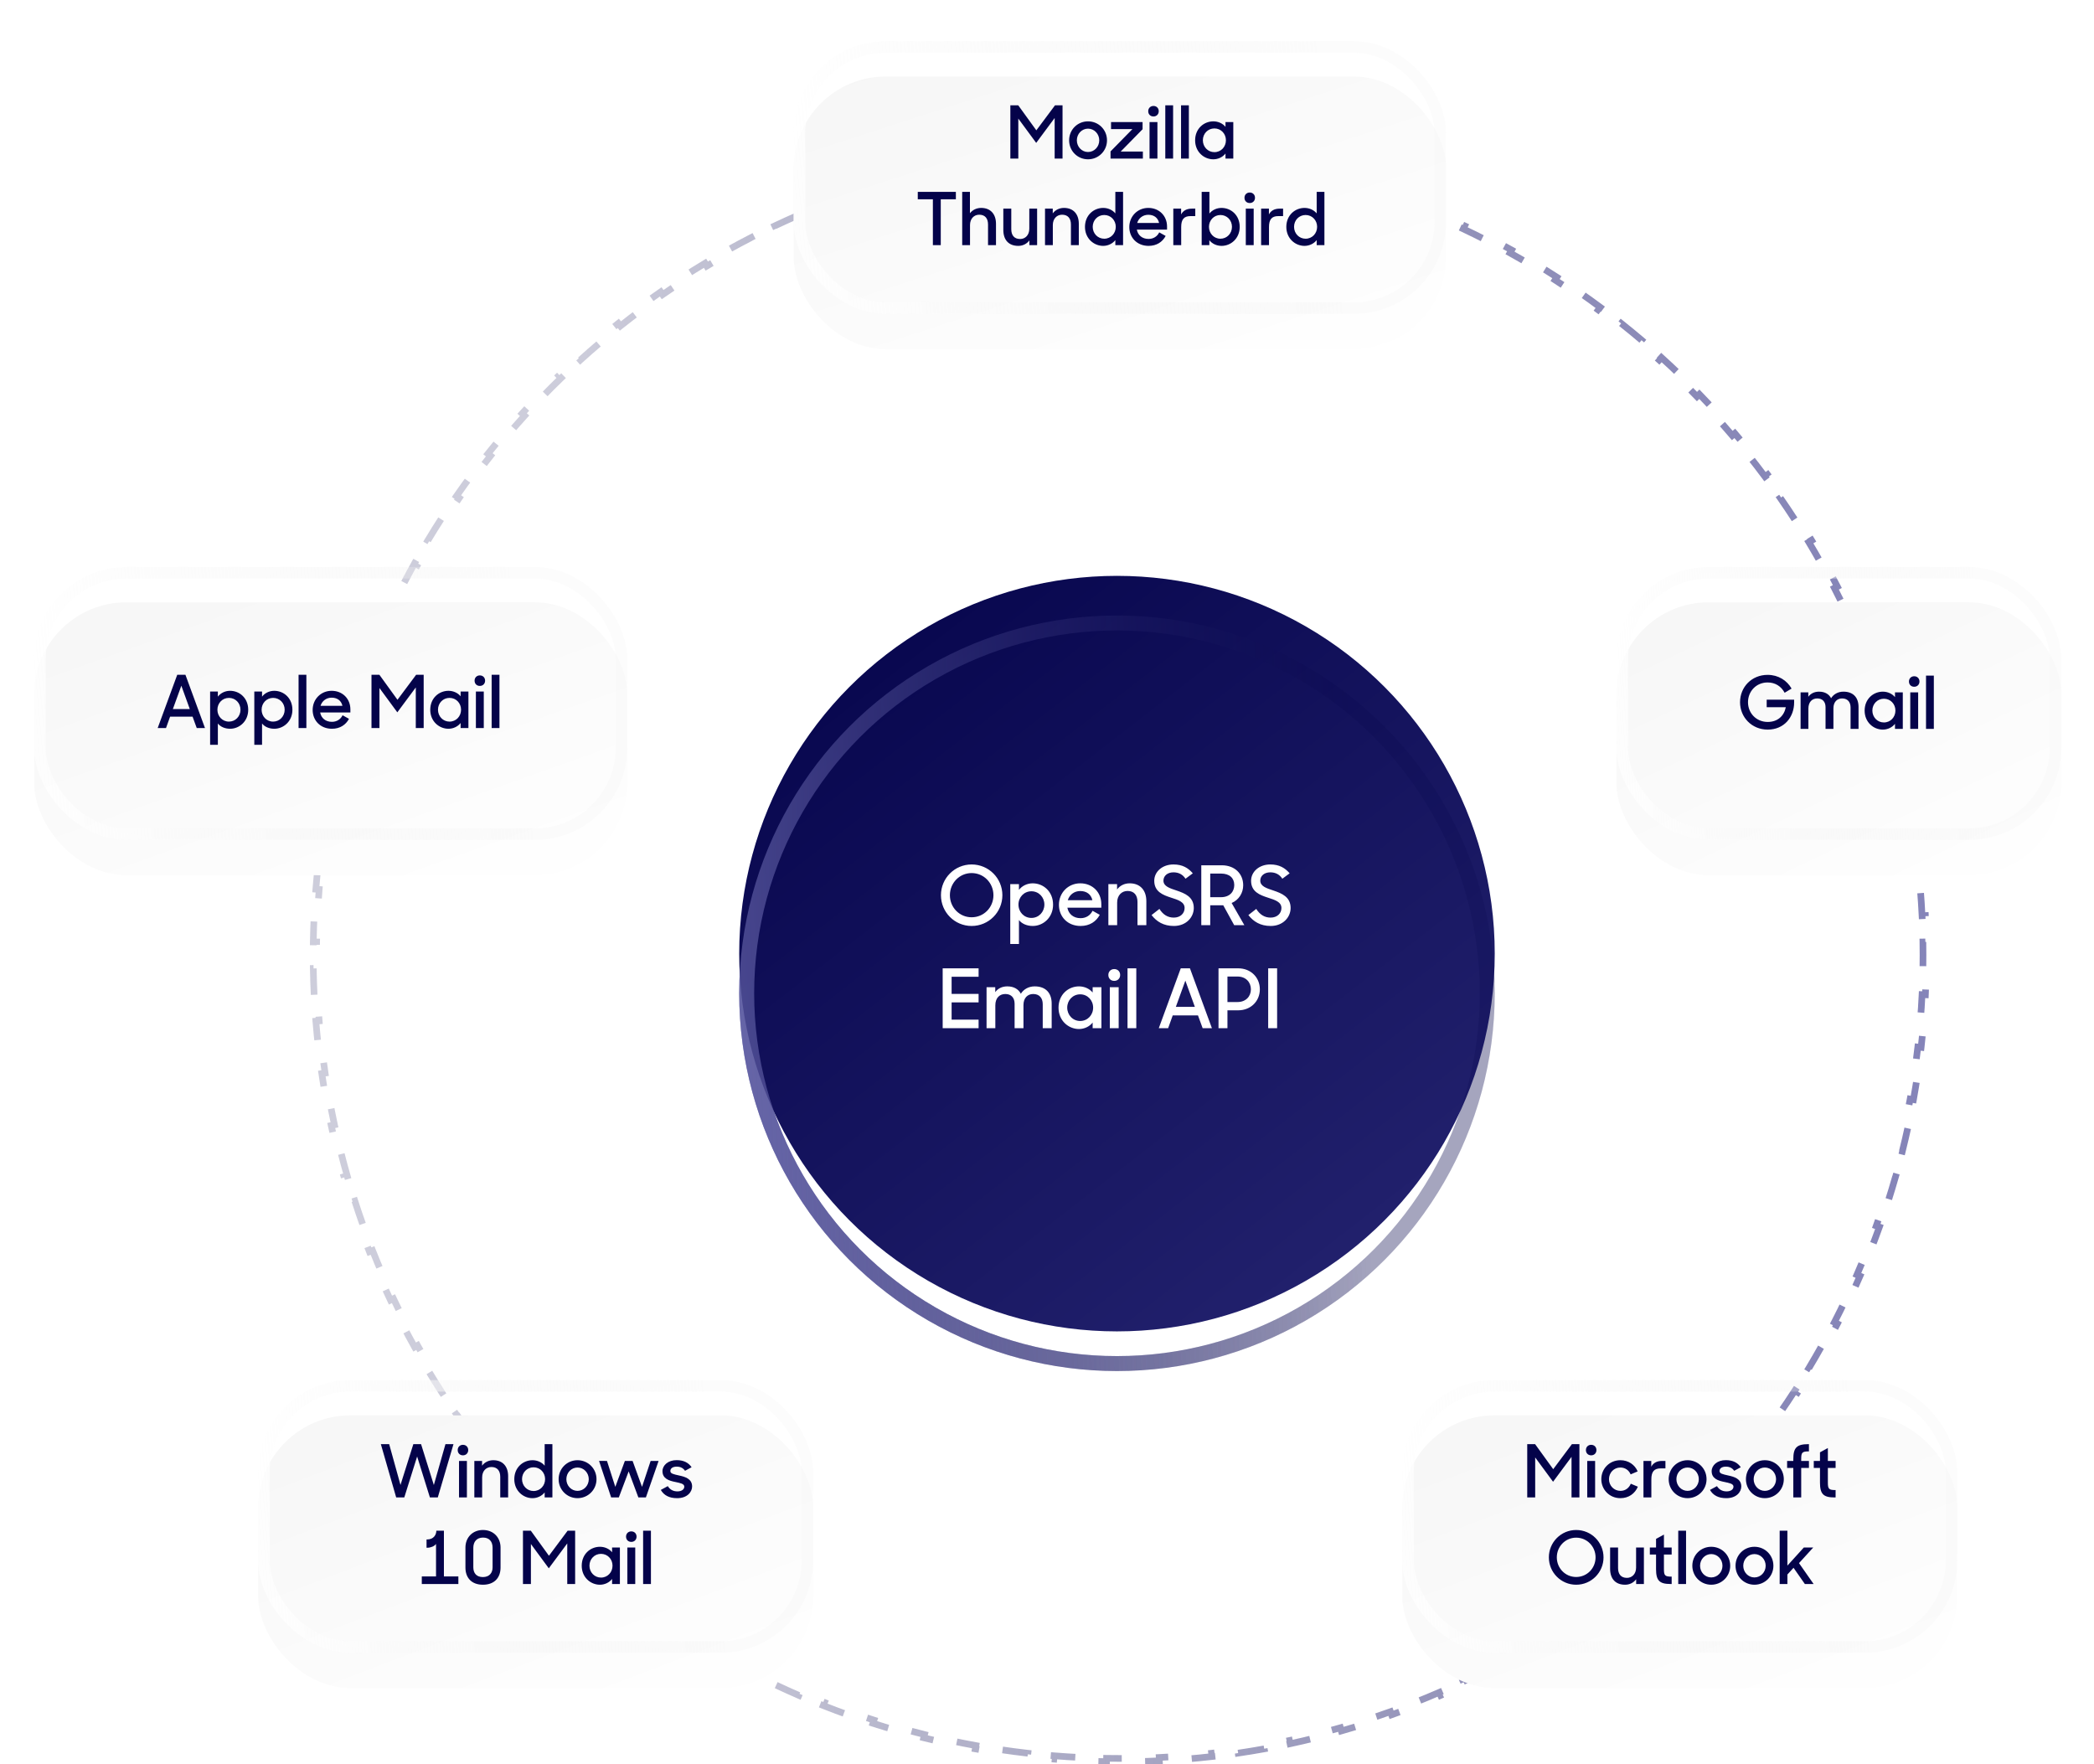 <svg width="508" height="428" viewBox="0 0 508 428" fill="none" xmlns="http://www.w3.org/2000/svg">
<g filter="url(#filter0_ddd_778_4228)">
<circle cx="270.975" cy="231.345" r="89.831" stroke="url(#paint0_linear_778_4228)" stroke-width="3.63"/>
</g>
<path d="M76.21 241.328C76.107 239.206 76.038 237.076 76.004 234.937L76.811 234.924C76.794 233.859 76.785 232.792 76.785 231.722C76.785 230.653 76.794 229.586 76.811 228.521L76.004 228.508C76.038 226.369 76.107 224.239 76.21 222.117L77.016 222.156C77.119 220.022 77.257 217.897 77.428 215.782L76.623 215.717C76.796 213.584 77.003 211.46 77.243 209.347L78.046 209.438C78.287 207.321 78.562 205.214 78.87 203.118L78.071 203C78.383 200.881 78.729 198.772 79.108 196.675L79.902 196.819C80.281 194.723 80.694 192.639 81.139 190.567L80.35 190.397C80.799 188.306 81.283 186.227 81.799 184.161L82.582 184.356C83.098 182.288 83.648 180.233 84.23 178.192L83.453 177.971C84.039 175.915 84.658 173.873 85.309 171.845L86.078 172.092C86.729 170.064 87.412 168.051 88.127 166.053L87.367 165.781C88.088 163.767 88.84 161.769 89.625 159.786L90.376 160.083C91.158 158.104 91.972 156.141 92.817 154.194L92.077 153.873C92.928 151.912 93.81 149.969 94.723 148.042L95.453 148.388C96.364 146.464 97.306 144.557 98.278 142.669L97.56 142.299C98.538 140.4 99.546 138.518 100.583 136.655L101.289 137.048C102.324 135.189 103.389 133.349 104.482 131.529L103.79 131.113C104.89 129.281 106.02 127.469 107.177 125.677L107.856 126.115C109.01 124.328 110.193 122.562 111.403 120.816L110.74 120.356C111.957 118.601 113.201 116.867 114.474 115.155L115.122 115.636C116.39 113.928 117.686 112.242 119.008 110.578L118.376 110.076C119.705 108.404 121.06 106.755 122.441 105.128L123.057 105.651C124.433 104.03 125.835 102.433 127.263 100.858L126.665 100.316C128.099 98.734 129.559 97.176 131.044 95.642L131.624 96.204C133.103 94.677 134.606 93.173 136.134 91.695L135.572 91.114C137.106 89.63 138.664 88.17 140.245 86.736L140.788 87.334C142.362 85.906 143.96 84.504 145.581 83.127L145.058 82.512C146.684 81.13 148.334 79.775 150.006 78.447L150.508 79.079C152.172 77.756 153.858 76.461 155.566 75.192L155.084 74.544C156.797 73.272 158.531 72.027 160.286 70.81L160.746 71.474C162.491 70.263 164.258 69.081 166.045 67.926L165.606 67.248C167.398 66.09 169.211 64.961 171.042 63.861L171.458 64.553C173.279 63.459 175.119 62.395 176.978 61.359L176.585 60.654C178.447 59.617 180.329 58.609 182.229 57.631L182.598 58.349C184.487 57.377 186.393 56.435 188.317 55.523L187.971 54.794C189.898 53.881 191.842 52.998 193.802 52.147L194.124 52.888C196.07 52.043 198.034 51.229 200.013 50.446L199.716 49.695C201.698 48.911 203.697 48.158 205.711 47.438L205.983 48.198C207.981 47.483 209.994 46.8 212.021 46.148L211.774 45.38C213.802 44.729 215.844 44.11 217.9 43.524L218.121 44.3C220.163 43.718 222.218 43.169 224.286 42.653L224.09 41.869C226.156 41.353 228.235 40.87 230.327 40.42L230.496 41.21C232.568 40.764 234.653 40.352 236.748 39.973L236.605 39.178C238.702 38.799 240.81 38.453 242.93 38.142L243.047 38.941C245.143 38.632 247.25 38.357 249.368 38.116L249.276 37.314C251.39 37.073 253.513 36.866 255.646 36.694L255.711 37.498C257.827 37.327 259.952 37.19 262.086 37.087L262.047 36.28C264.168 36.178 266.299 36.109 268.437 36.074L268.45 36.882C269.516 36.865 270.583 36.856 271.652 36.856C272.721 36.856 273.788 36.865 274.853 36.882L274.866 36.074C277.005 36.109 279.135 36.178 281.257 36.28L281.218 37.087C283.352 37.19 285.477 37.327 287.592 37.498L287.657 36.694C289.791 36.866 291.914 37.073 294.027 37.314L293.936 38.116C296.053 38.357 298.16 38.632 300.256 38.941L300.374 38.142C302.493 38.453 304.602 38.799 306.699 39.178L306.555 39.973C308.651 40.352 310.735 40.764 312.807 41.21L312.977 40.42C315.068 40.87 317.148 41.353 319.214 41.869L319.018 42.653C321.086 43.169 323.141 43.718 325.182 44.3L325.404 43.524C327.459 44.11 329.502 44.729 331.529 45.38L331.282 46.148C333.31 46.8 335.323 47.483 337.321 48.198L337.593 47.438C339.607 48.158 341.605 48.911 343.588 49.695L343.291 50.446C345.27 51.229 347.233 52.043 349.18 52.888L349.501 52.147C351.462 52.998 353.406 53.881 355.332 54.793L354.986 55.523C356.91 56.435 358.817 57.377 360.706 58.349L361.075 57.631C362.975 58.609 364.856 59.617 366.719 60.654L366.326 61.359C368.185 62.395 370.025 63.459 371.845 64.553L372.261 63.861C374.093 64.961 375.905 66.09 377.697 67.248L377.259 67.926C379.046 69.081 380.812 70.263 382.558 71.474L383.018 70.81C384.773 72.027 386.507 73.272 388.22 74.544L387.738 75.192C389.446 76.461 391.132 77.757 392.796 79.079L393.298 78.447C394.97 79.775 396.619 81.13 398.246 82.512L397.723 83.127C399.344 84.504 400.942 85.906 402.516 87.334L403.058 86.736C404.64 88.17 406.198 89.63 407.732 91.115L407.17 91.695C408.698 93.173 410.201 94.677 411.68 96.204L412.26 95.642C413.744 97.176 415.204 98.734 416.639 100.316L416.04 100.858C417.468 102.433 418.871 104.03 420.247 105.651L420.862 105.128C422.244 106.755 423.599 108.404 424.928 110.076L424.295 110.578C425.618 112.242 426.913 113.929 428.182 115.636L428.83 115.155C430.102 116.867 431.347 118.601 432.564 120.356L431.9 120.816C433.111 122.562 434.294 124.329 435.448 126.115L436.126 125.677C437.284 127.469 438.413 129.281 439.514 131.113L438.821 131.529C439.915 133.349 440.98 135.189 442.015 137.048L442.72 136.655C443.758 138.518 444.766 140.4 445.743 142.299L445.025 142.669C445.997 144.557 446.939 146.464 447.851 148.388L448.581 148.042C449.494 149.969 450.376 151.912 451.227 153.873L450.486 154.194C451.331 156.141 452.145 158.104 452.928 160.083L453.679 159.786C454.463 161.769 455.216 163.767 455.937 165.781L455.176 166.053C455.891 168.051 456.575 170.064 457.226 172.092L457.994 171.845C458.646 173.873 459.264 175.915 459.85 177.971L459.074 178.192C459.656 180.233 460.205 182.288 460.722 184.356L461.505 184.161C462.021 186.227 462.504 188.306 462.954 190.397L462.164 190.567C462.61 192.639 463.022 194.723 463.401 196.819L464.196 196.675C464.575 198.772 464.921 200.881 465.233 203L464.434 203.118C464.742 205.214 465.017 207.321 465.258 209.438L466.06 209.347C466.301 211.46 466.508 213.584 466.681 215.717L465.876 215.782C466.047 217.897 466.184 220.022 466.288 222.156L467.094 222.117C467.197 224.239 467.265 226.369 467.3 228.508L466.492 228.521C466.51 229.586 466.518 230.653 466.518 231.722C466.518 232.792 466.51 233.859 466.492 234.924L467.3 234.937C467.265 237.076 467.197 239.206 467.094 241.328L466.288 241.289C466.184 243.423 466.047 245.547 465.876 247.663L466.681 247.728C466.508 249.861 466.301 251.985 466.06 254.098L465.258 254.007C465.017 256.124 464.742 258.231 464.434 260.327L465.233 260.444C464.921 262.564 464.575 264.672 464.196 266.769L463.401 266.626C463.022 268.722 462.61 270.806 462.164 272.878L462.954 273.048C462.504 275.139 462.021 277.218 461.505 279.284L460.722 279.089C460.205 281.157 459.656 283.211 459.074 285.253L459.85 285.474C459.264 287.53 458.646 289.572 457.995 291.6L457.226 291.353C456.575 293.38 455.891 295.393 455.176 297.391L455.937 297.663C455.216 299.677 454.463 301.676 453.679 303.659L452.928 303.362C452.145 305.341 451.331 307.304 450.486 309.25L451.227 309.572C450.376 311.532 449.494 313.476 448.581 315.403L447.851 315.057C446.94 316.981 445.997 318.887 445.025 320.776L445.743 321.146C444.766 323.045 443.758 324.927 442.72 326.789L442.015 326.397C440.98 328.255 439.915 330.095 438.822 331.916L439.514 332.332C438.413 334.163 437.284 335.976 436.126 337.768L435.448 337.33C434.294 339.116 433.111 340.883 431.9 342.628L432.564 343.089C431.347 344.843 430.102 346.578 428.83 348.29L428.182 347.809C426.913 349.516 425.618 351.202 424.295 352.866L424.928 353.369C423.599 355.04 422.244 356.69 420.862 358.316L420.247 357.794C418.871 359.414 417.468 361.012 416.04 362.587L416.639 363.129C415.204 364.71 413.744 366.268 412.26 367.802L411.68 367.241C410.201 368.768 408.698 370.271 407.17 371.75L407.732 372.33C406.198 373.815 404.64 375.275 403.058 376.709L402.516 376.111C400.942 377.539 399.344 378.941 397.723 380.317L398.246 380.933C396.619 382.314 394.97 383.67 393.298 384.998L392.796 384.366C391.132 385.688 389.446 386.984 387.738 388.252L388.22 388.901C386.507 390.173 384.773 391.418 383.018 392.635L382.558 391.971C380.812 393.181 379.046 394.364 377.259 395.518L377.697 396.197C375.905 397.355 374.093 398.484 372.261 399.584L371.845 398.892C370.025 399.986 368.185 401.05 366.326 402.085L366.719 402.791C364.856 403.828 362.975 404.836 361.075 405.814L360.706 405.096C358.817 406.068 356.91 407.01 354.986 407.922L355.332 408.651C353.406 409.564 351.462 410.446 349.501 411.297L349.18 410.557C347.233 411.402 345.27 412.216 343.291 412.999L343.588 413.75C341.605 414.534 339.607 415.287 337.593 416.007L337.321 415.247C335.323 415.962 333.31 416.645 331.282 417.296L331.529 418.065C329.502 418.716 327.459 419.335 325.404 419.921L325.182 419.144C323.141 419.726 321.086 420.276 319.018 420.792L319.214 421.576C317.148 422.092 315.069 422.575 312.977 423.024L312.807 422.235C310.735 422.68 308.651 423.093 306.555 423.472L306.699 424.266C304.602 424.646 302.493 424.991 300.374 425.303L300.256 424.504C298.16 424.813 296.053 425.088 293.936 425.329L294.027 426.131C291.914 426.371 289.791 426.578 287.657 426.751L287.592 425.946C285.477 426.117 283.352 426.255 281.218 426.358L281.257 427.165C279.135 427.267 277.005 427.336 274.866 427.37L274.853 426.563C273.788 426.58 272.721 426.589 271.652 426.589C270.583 426.589 269.515 426.58 268.45 426.563L268.437 427.37C266.299 427.336 264.168 427.267 262.047 427.165L262.086 426.358C259.952 426.255 257.827 426.117 255.711 425.946L255.646 426.751C253.513 426.578 251.389 426.371 249.276 426.131L249.367 425.329C247.25 425.088 245.143 424.813 243.047 424.504L242.93 425.303C240.81 424.991 238.702 424.646 236.605 424.266L236.748 423.472C234.653 423.093 232.568 422.68 230.496 422.235L230.327 423.024C228.235 422.575 226.156 422.092 224.09 421.576L224.286 420.792C222.218 420.276 220.163 419.726 218.121 419.144L217.9 419.921C215.844 419.335 213.802 418.716 211.774 418.065L212.021 417.296C209.994 416.645 207.981 415.962 205.983 415.247L205.711 416.007C203.697 415.287 201.698 414.534 199.716 413.75L200.013 412.999C198.034 412.216 196.07 411.402 194.124 410.557L193.802 411.297C191.842 410.446 189.898 409.564 187.971 408.651L188.317 407.922C186.393 407.01 184.487 406.068 182.598 405.096L182.229 405.814C180.329 404.836 178.447 403.828 176.585 402.791L176.978 402.085C175.119 401.05 173.279 399.986 171.458 398.892L171.042 399.584C169.211 398.484 167.398 397.355 165.606 396.197L166.045 395.518C164.258 394.364 162.491 393.181 160.746 391.971L160.286 392.635C158.531 391.418 156.797 390.173 155.084 388.901L155.565 388.252C153.858 386.984 152.172 385.688 150.508 384.366L150.006 384.998C148.334 383.67 146.684 382.314 145.058 380.933L145.581 380.317C143.96 378.941 142.362 377.539 140.788 376.111L140.245 376.709C138.664 375.275 137.106 373.815 135.572 372.33L136.133 371.75C134.606 370.271 133.103 368.768 131.624 367.241L131.044 367.802C129.559 366.268 128.099 364.711 126.665 363.129L127.263 362.587C125.835 361.012 124.433 359.414 123.057 357.794L122.441 358.316C121.06 356.69 119.705 355.04 118.376 353.369L119.008 352.866C117.686 351.202 116.39 349.516 115.122 347.809L114.474 348.29C113.201 346.578 111.956 344.844 110.74 343.089L111.403 342.628C110.193 340.883 109.01 339.116 107.856 337.33L107.177 337.768C106.02 335.976 104.89 334.163 103.79 332.332L104.482 331.916C103.389 330.095 102.324 328.255 101.289 326.397L100.583 326.789C99.546 324.927 98.538 323.045 97.56 321.146L98.278 320.776C97.306 318.887 96.364 316.981 95.453 315.057L94.723 315.403C93.81 313.476 92.928 311.532 92.077 309.572L92.817 309.25C91.972 307.304 91.158 305.341 90.376 303.362L89.625 303.659C88.84 301.676 88.088 299.677 87.367 297.663L88.127 297.391C87.412 295.393 86.729 293.38 86.078 291.353L85.309 291.6C84.658 289.572 84.039 287.53 83.453 285.474L84.23 285.253C83.648 283.212 83.098 281.157 82.582 279.089L81.799 279.284C81.283 277.218 80.799 275.139 80.35 273.048L81.139 272.878C80.694 270.806 80.281 268.722 79.902 266.626L79.108 266.769C78.729 264.673 78.383 262.564 78.071 260.444L78.87 260.327C78.562 258.231 78.287 256.124 78.046 254.007L77.243 254.098C77.003 251.985 76.796 249.861 76.623 247.728L77.428 247.663C77.257 245.547 77.119 243.423 77.016 241.289L76.21 241.328Z" stroke="url(#paint1_linear_778_4228)" stroke-width="1.615" stroke-dasharray="6.46 6.46"/>
<circle cx="270.975" cy="231.345" r="91.646" fill="url(#paint2_linear_778_4228)"/>
<g filter="url(#filter1_ddd_778_4228)">
<circle cx="270.975" cy="231.345" r="89.831" stroke="url(#paint3_linear_778_4228)" stroke-width="3.63"/>
</g>
<path d="M235.714 224.636C231.596 224.636 228.273 221.294 228.273 217.175C228.273 213.057 231.596 209.714 235.714 209.714C239.853 209.714 243.175 213.057 243.175 217.175C243.175 221.294 239.853 224.636 235.714 224.636ZM235.714 222.527C238.699 222.527 241.007 220.12 241.007 217.175C241.007 214.23 238.699 211.803 235.714 211.803C232.75 211.803 230.442 214.23 230.442 217.175C230.442 220.12 232.75 222.527 235.714 222.527ZM250.539 224.636C249.166 224.636 247.913 224.119 247.197 223.204V229.013H245.088V214.489H247.197V215.882C247.933 214.907 249.186 214.29 250.519 214.29C253.126 214.29 255.473 216.28 255.473 219.463C255.473 222.627 253.046 224.636 250.539 224.636ZM250.221 222.686C251.992 222.686 253.364 221.254 253.364 219.443C253.364 217.633 251.992 216.22 250.221 216.22C248.41 216.22 247.077 217.673 247.077 219.443C247.077 221.234 248.41 222.686 250.221 222.686ZM262.146 224.636C259.002 224.636 256.893 222.388 256.893 219.503C256.893 216.578 259.141 214.29 262.066 214.29C265.011 214.29 267.179 216.419 267.179 219.364V220.199H258.942C259.221 221.731 260.415 222.746 262.146 222.746C263.499 222.746 264.533 222.03 265.05 220.955L266.801 221.93C265.926 223.562 264.354 224.636 262.146 224.636ZM262.066 216.16C260.594 216.16 259.44 217.076 259.042 218.389H265.011C264.692 216.956 263.598 216.16 262.066 216.16ZM268.889 224.437V214.489H270.998V215.782C271.675 214.867 272.749 214.29 274.062 214.29C276.569 214.29 278.101 215.922 278.101 218.628V224.437H275.952V218.807C275.952 217.175 275.137 216.141 273.545 216.141C272.112 216.141 271.018 217.215 271.018 218.966V224.437H268.889ZM284.775 224.636C282.288 224.636 280.597 223.582 279.364 221.99L281.274 220.498C282.129 221.871 283.283 222.607 284.756 222.607C286.367 222.607 287.382 221.572 287.382 220.279C287.382 218.787 285.79 218.309 284.119 217.772C282.149 217.135 280.02 216.339 280.02 213.673C280.02 211.465 281.99 209.714 284.676 209.714C286.884 209.714 288.257 210.57 289.371 211.863L287.601 213.176C286.944 212.161 285.969 211.624 284.676 211.624C283.204 211.624 282.249 212.5 282.249 213.634C282.249 215.026 283.781 215.484 285.452 216.041C287.442 216.718 289.61 217.573 289.61 220.279C289.61 222.507 287.78 224.636 284.775 224.636ZM291.43 224.437V209.913H296.384C299.548 209.913 301.597 211.962 301.597 214.768C301.597 216.578 300.583 218.309 298.792 219.065L301.876 224.437H299.409L296.762 219.622H293.599V224.437H291.43ZM296.205 211.923H293.599V217.653H296.205C298.414 217.653 299.429 216.24 299.429 214.708C299.429 213.057 298.334 211.923 296.205 211.923ZM308.266 224.636C305.779 224.636 304.088 223.582 302.854 221.99L304.764 220.498C305.62 221.871 306.774 222.607 308.246 222.607C309.858 222.607 310.873 221.572 310.873 220.279C310.873 218.787 309.281 218.309 307.61 217.772C305.64 217.135 303.511 216.339 303.511 213.673C303.511 211.465 305.481 209.714 308.167 209.714C310.375 209.714 311.748 210.57 312.862 211.863L311.091 213.176C310.435 212.161 309.46 211.624 308.167 211.624C306.694 211.624 305.739 212.5 305.739 213.634C305.739 215.026 307.271 215.484 308.943 216.041C310.932 216.718 313.101 217.573 313.101 220.279C313.101 222.507 311.271 224.636 308.266 224.636ZM228.691 249.437V234.913H237.406V236.962H230.86V241.121H237.406V243.17H230.86V247.368H237.406V249.437H228.691ZM239.336 249.437V239.489H241.445V240.683C242.082 239.807 243.097 239.29 244.37 239.29C245.962 239.29 247.076 239.967 247.653 241.081C248.329 239.987 249.543 239.29 251.015 239.29C253.721 239.29 255.134 240.922 255.134 243.468V249.437H252.965V243.608C252.965 242.115 252.149 241.141 250.657 241.141C249.324 241.141 248.29 242.056 248.29 243.827V249.437H246.141V243.508C246.141 242.056 245.325 241.141 243.892 241.141C242.5 241.141 241.465 242.076 241.465 243.906V249.437H239.336ZM261.75 249.636C259.223 249.636 256.796 247.627 256.796 244.463C256.796 241.28 259.163 239.29 261.77 239.29C263.083 239.29 264.337 239.867 265.073 240.782V239.489H267.202V249.437H265.073V248.064C264.317 249.039 263.063 249.636 261.75 249.636ZM262.048 247.686C263.859 247.686 265.192 246.234 265.192 244.443C265.192 242.673 263.859 241.22 262.048 241.22C260.278 241.22 258.905 242.633 258.905 244.443C258.905 246.254 260.278 247.686 262.048 247.686ZM269.239 249.437V239.489H271.388V249.437H269.239ZM268.881 236.525C268.881 235.689 269.478 235.092 270.313 235.092C271.149 235.092 271.746 235.689 271.746 236.525C271.746 237.36 271.149 237.957 270.313 237.957C269.458 237.957 268.881 237.36 268.881 236.525ZM273.533 249.437V234.913H275.662V249.437H273.533ZM281.117 249.437L286.45 234.913H288.678L294.01 249.437H291.762L290.628 246.333H284.5L283.386 249.437H281.117ZM287.564 237.897L285.256 244.264H289.872L287.564 237.897ZM295.608 249.437V234.913H300.383C303.467 234.913 305.635 237.141 305.635 240.006C305.635 242.852 303.467 245.1 300.363 245.1H297.776V249.437H295.608ZM300.224 236.903H297.776V243.09H300.224C302.213 243.09 303.467 241.737 303.467 240.006C303.467 238.256 302.213 236.903 300.224 236.903ZM307.658 249.437V234.913H309.826V249.437H307.658Z" fill="white"/>
<g filter="url(#filter2_ddd_778_4228)">
<rect x="340.18" y="334.802" width="134.645" height="66.142" rx="22.356" fill="url(#paint4_linear_778_4228)"/>
</g>
<rect x="341.578" y="336.2" width="131.851" height="63.347" rx="20.959" stroke="url(#paint5_linear_778_4228)" stroke-width="2.795"/>
<path d="M370.503 363.272V350.347H372.415L376.806 356.42L381.339 350.347H383.162V363.272H381.25V353.428L376.771 359.466L372.433 353.57V363.272H370.503ZM385.059 363.272V354.419H386.972V363.272H385.059ZM384.741 351.781C384.741 351.038 385.272 350.507 386.016 350.507C386.759 350.507 387.29 351.038 387.29 351.781C387.29 352.525 386.759 353.056 386.016 353.056C385.254 353.056 384.741 352.525 384.741 351.781ZM393.097 363.449C390.477 363.449 388.476 361.395 388.476 358.846C388.476 356.243 390.512 354.242 393.097 354.242C395.062 354.242 396.621 355.358 397.293 356.951L395.594 357.677C395.151 356.65 394.248 356.013 393.097 356.013C391.521 356.013 390.335 357.27 390.335 358.846C390.335 360.404 391.539 361.679 393.133 361.679C394.337 361.679 395.222 360.935 395.629 359.944L397.346 360.669C396.638 362.298 395.169 363.449 393.097 363.449ZM398.702 363.272V354.419H400.596V355.818C401.074 354.915 401.942 354.419 403.181 354.419H404.031V356.225H402.88C401.269 356.225 400.614 357.04 400.614 358.881V363.272H398.702ZM409.401 363.449C406.852 363.449 404.816 361.413 404.816 358.846C404.816 356.261 406.852 354.242 409.401 354.242C411.951 354.242 414.005 356.261 414.005 358.846C414.005 361.413 411.951 363.449 409.401 363.449ZM409.401 361.679C410.924 361.679 412.128 360.404 412.128 358.846C412.128 357.288 410.924 356.013 409.401 356.013C407.879 356.013 406.692 357.288 406.692 358.846C406.692 360.404 407.879 361.679 409.401 361.679ZM418.784 363.449C416.872 363.449 415.597 362.759 414.835 361.449L416.535 360.528C417.049 361.36 417.81 361.803 418.872 361.803C419.97 361.803 420.537 361.271 420.537 360.652C420.537 359.926 419.474 359.767 418.341 359.519C416.836 359.218 415.243 358.722 415.243 356.898C415.243 355.499 416.588 354.207 418.695 354.225C420.413 354.225 421.564 354.862 422.307 355.942L420.714 356.81C420.289 356.172 419.634 355.8 418.695 355.8C417.651 355.8 417.155 356.279 417.155 356.863C417.155 357.5 417.916 357.642 419.262 357.943C420.749 358.262 422.431 358.757 422.431 360.616C422.431 361.944 421.245 363.467 418.784 363.449ZM428.144 363.449C425.595 363.449 423.559 361.413 423.559 358.846C423.559 356.261 425.595 354.242 428.144 354.242C430.694 354.242 432.748 356.261 432.748 358.846C432.748 361.413 430.694 363.449 428.144 363.449ZM428.144 361.679C429.667 361.679 430.871 360.404 430.871 358.846C430.871 357.288 429.667 356.013 428.144 356.013C426.622 356.013 425.435 357.288 425.435 358.846C425.435 360.404 426.622 361.679 428.144 361.679ZM433.55 356.119V354.419H435.055V353.959C435.055 351.197 435.905 350.347 438.685 350.347H438.844V352.1C437.162 352.1 436.968 352.383 436.968 353.977V354.419H438.844V356.119H436.968V363.272H435.055V356.119H433.55ZM440.018 356.119V354.419H441.523V352.33L443.435 351.286V354.419H445.312V356.119H443.435V359.643C443.435 361.236 443.683 361.484 445.312 361.484V363.272H445.028C442.337 363.272 441.523 362.422 441.523 359.66V356.119H440.018ZM382.372 384.449C378.707 384.449 375.751 381.475 375.751 377.81C375.751 374.145 378.707 371.17 382.372 371.17C386.055 371.17 389.012 374.145 389.012 377.81C389.012 381.475 386.055 384.449 382.372 384.449ZM382.372 382.572C385.028 382.572 387.082 380.43 387.082 377.81C387.082 375.189 385.028 373.029 382.372 373.029C379.734 373.029 377.68 375.189 377.68 377.81C377.68 380.43 379.734 382.572 382.372 382.572ZM394.239 384.449C391.902 384.449 390.609 382.997 390.609 380.572V375.419H392.539V380.412C392.539 381.864 393.247 382.785 394.682 382.785C395.939 382.785 396.913 381.829 396.913 380.288V375.419H398.807V384.272H396.93V383.121C396.328 383.936 395.372 384.449 394.239 384.449ZM400.249 377.119V375.419H401.754V373.33L403.666 372.286V375.419H405.543V377.119H403.666V380.643C403.666 382.236 403.914 382.484 405.543 382.484V384.272H405.26C402.569 384.272 401.754 383.422 401.754 380.66V377.119H400.249ZM407.14 384.272V371.347H409.034V384.272H407.14ZM415.142 384.449C412.592 384.449 410.556 382.413 410.556 379.846C410.556 377.261 412.592 375.242 415.142 375.242C417.691 375.242 419.745 377.261 419.745 379.846C419.745 382.413 417.691 384.449 415.142 384.449ZM415.142 382.679C416.664 382.679 417.868 381.404 417.868 379.846C417.868 378.288 416.664 377.013 415.142 377.013C413.619 377.013 412.433 378.288 412.433 379.846C412.433 381.404 413.619 382.679 415.142 382.679ZM425.62 384.449C423.07 384.449 421.034 382.413 421.034 379.846C421.034 377.261 423.07 375.242 425.62 375.242C428.169 375.242 430.223 377.261 430.223 379.846C430.223 382.413 428.169 384.449 425.62 384.449ZM425.62 382.679C427.143 382.679 428.347 381.404 428.347 379.846C428.347 378.288 427.143 377.013 425.62 377.013C424.097 377.013 422.911 378.288 422.911 379.846C422.911 381.404 424.097 382.679 425.62 382.679ZM437.853 384.272L435.109 380.342L433.621 381.97V384.272H431.744V371.347H433.621V379.81L437.605 375.419H439.889L436.436 379.208L439.978 384.272H437.853Z" fill="#04034A"/>
<g filter="url(#filter3_ddd_778_4228)">
<rect x="392.149" y="137.559" width="107.908" height="66.184" rx="22.356" fill="url(#paint6_linear_778_4228)"/>
</g>
<rect x="393.546" y="138.956" width="105.114" height="63.389" rx="20.959" stroke="url(#paint7_linear_778_4228)" stroke-width="2.795"/>
<path d="M428.842 177C424.946 177 422.131 173.972 422.131 170.36C422.131 166.677 424.946 163.72 428.824 163.72C431.409 163.72 433.516 165.066 434.631 167.049L432.949 168.058C432.117 166.5 430.683 165.562 428.824 165.562C426.026 165.562 424.061 167.74 424.061 170.36C424.061 172.998 426.062 175.14 428.842 175.14C431.285 175.14 432.825 173.653 433.233 171.564H428.594V169.74H435.251V170.431C435.251 173.937 432.861 177 428.842 177ZM436.818 176.823V167.97H438.694V169.032C439.261 168.253 440.164 167.793 441.297 167.793C442.713 167.793 443.705 168.395 444.218 169.386C444.82 168.412 445.9 167.793 447.211 167.793C449.619 167.793 450.876 169.245 450.876 171.511V176.823H448.946V171.635C448.946 170.307 448.22 169.439 446.892 169.439C445.706 169.439 444.785 170.254 444.785 171.83V176.823H442.873V171.546C442.873 170.254 442.147 169.439 440.872 169.439C439.633 169.439 438.712 170.271 438.712 171.9V176.823H436.818ZM456.763 177C454.515 177 452.355 175.211 452.355 172.396C452.355 169.563 454.462 167.793 456.781 167.793C457.95 167.793 459.065 168.306 459.72 169.121V167.97H461.615V176.823H459.72V175.601C459.047 176.468 457.932 177 456.763 177ZM457.029 175.264C458.64 175.264 459.826 173.972 459.826 172.378C459.826 170.803 458.64 169.51 457.029 169.51C455.453 169.51 454.231 170.767 454.231 172.378C454.231 173.99 455.453 175.264 457.029 175.264ZM463.428 176.823V167.97H465.34V176.823H463.428ZM463.109 165.332C463.109 164.588 463.64 164.057 464.384 164.057C465.127 164.057 465.659 164.588 465.659 165.332C465.659 166.075 465.127 166.606 464.384 166.606C463.622 166.606 463.109 166.075 463.109 165.332ZM467.249 176.823V163.897H469.144V176.823H467.249Z" fill="#04034A"/>
<g filter="url(#filter4_ddd_778_4228)">
<rect x="192.543" y="10" width="158.267" height="66.142" rx="22.356" fill="url(#paint8_linear_778_4228)"/>
</g>
<rect x="193.94" y="11.397" width="155.473" height="63.347" rx="20.959" stroke="url(#paint9_linear_778_4228)" stroke-width="2.795"/>
<path d="M245.11 38.47V25.545H247.022L251.413 31.618L255.946 25.545H257.769V38.47H255.857V28.626L251.378 34.663L247.04 28.767V38.47H245.11ZM263.951 38.647C261.402 38.647 259.366 36.611 259.366 34.044C259.366 31.459 261.402 29.44 263.951 29.44C266.501 29.44 268.555 31.459 268.555 34.044C268.555 36.611 266.501 38.647 263.951 38.647ZM263.951 36.877C265.474 36.877 266.678 35.602 266.678 34.044C266.678 32.486 265.474 31.211 263.951 31.211C262.429 31.211 261.242 32.486 261.242 34.044C261.242 35.602 262.429 36.877 263.951 36.877ZM269.414 38.47V36.735L274.726 31.317L269.538 31.317V29.617L277.187 29.617V31.352L271.875 36.77H277.257V38.47H269.414ZM278.876 38.47V29.617H280.789V38.47H278.876ZM278.558 26.979C278.558 26.235 279.089 25.704 279.833 25.704C280.576 25.704 281.107 26.235 281.107 26.979C281.107 27.723 280.576 28.254 279.833 28.254C279.071 28.254 278.558 27.723 278.558 26.979ZM282.698 38.47V25.545H284.593V38.47H282.698ZM286.519 38.47V25.545H288.414V38.47H286.519ZM294.344 38.647C292.095 38.647 289.935 36.859 289.935 34.044C289.935 31.211 292.042 29.44 294.362 29.44C295.53 29.44 296.646 29.954 297.301 30.768V29.617H299.195V38.47H297.301V37.248C296.628 38.116 295.513 38.647 294.344 38.647ZM294.61 36.912C296.221 36.912 297.407 35.619 297.407 34.026C297.407 32.45 296.221 31.158 294.61 31.158C293.034 31.158 291.812 32.415 291.812 34.026C291.812 35.637 293.034 36.912 294.61 36.912ZM226.315 59.47V48.351H222.65V46.545H231.892V48.351H228.227V59.47H226.315ZM233.429 59.47V46.545H235.305V51.733C235.907 50.954 236.881 50.44 238.032 50.44C240.263 50.44 241.626 51.892 241.626 54.3V59.47H239.696V54.477C239.696 53.007 238.988 52.087 237.554 52.087C236.297 52.087 235.323 53.043 235.323 54.601V59.47H233.429ZM247.034 59.647C244.697 59.647 243.404 58.195 243.404 55.77L243.404 50.617H245.334V55.61C245.334 57.062 246.043 57.983 247.477 57.983C248.734 57.983 249.708 57.027 249.708 55.486V50.617H251.602V59.47H249.725V58.319C249.123 59.134 248.167 59.647 247.034 59.647ZM253.52 59.47L253.52 50.617H255.397V51.768C255.999 50.954 256.955 50.44 258.123 50.44C260.354 50.44 261.717 51.892 261.717 54.3V59.47H259.805V54.459C259.805 53.007 259.079 52.087 257.663 52.087C256.388 52.087 255.414 53.043 255.414 54.601V59.47H253.52ZM267.621 59.647C265.373 59.647 263.213 57.859 263.213 55.044C263.213 52.211 265.32 50.44 267.639 50.44C268.808 50.44 269.923 50.954 270.578 51.768V46.545H272.455V59.47H270.578V58.248C269.905 59.116 268.79 59.647 267.621 59.647ZM267.887 57.912C269.498 57.912 270.684 56.619 270.684 55.026C270.684 53.45 269.498 52.158 267.887 52.158C266.311 52.158 265.09 53.415 265.09 55.026C265.09 56.637 266.311 57.912 267.887 57.912ZM278.642 59.647C275.844 59.647 273.967 57.646 273.967 55.079C273.967 52.476 275.968 50.44 278.571 50.44C281.191 50.44 283.121 52.335 283.121 54.955V55.699H275.791C276.039 57.062 277.101 57.965 278.642 57.965C279.846 57.965 280.766 57.328 281.227 56.371L282.785 57.239C282.006 58.691 280.607 59.647 278.642 59.647ZM278.571 52.105C277.261 52.105 276.234 52.919 275.88 54.087H281.191C280.908 52.813 279.934 52.105 278.571 52.105ZM284.643 59.47V50.617H286.537V52.016C287.015 51.113 287.883 50.617 289.122 50.617H289.972V52.423H288.821C287.21 52.423 286.555 53.238 286.555 55.079V59.47L284.643 59.47ZM296.359 59.647C295.172 59.647 294.039 59.134 293.384 58.266V59.47H291.525V46.545H293.402V51.803C294.057 50.971 295.155 50.44 296.341 50.44C298.66 50.44 300.75 52.211 300.75 55.044C300.75 57.859 298.607 59.647 296.359 59.647ZM296.075 57.912C297.651 57.912 298.873 56.637 298.873 55.026C298.873 53.415 297.651 52.158 296.075 52.158C294.482 52.158 293.295 53.45 293.295 55.026C293.295 56.619 294.482 57.912 296.075 57.912ZM302.227 59.47V50.617H304.14V59.47H302.227ZM301.909 47.979C301.909 47.235 302.44 46.704 303.183 46.704C303.927 46.704 304.458 47.235 304.458 47.979C304.458 48.723 303.927 49.254 303.183 49.254C302.422 49.254 301.909 48.723 301.909 47.979ZM305.945 59.47V50.617H307.839V52.016C308.317 51.113 309.185 50.617 310.424 50.617H311.274V52.423H310.123C308.512 52.423 307.857 53.238 307.857 55.079V59.47H305.945ZM316.467 59.647C314.219 59.647 312.059 57.859 312.059 55.044C312.059 52.211 314.166 50.44 316.485 50.44C317.654 50.44 318.769 50.954 319.424 51.768V46.545H321.301V59.47H319.424V58.248C318.751 59.116 317.636 59.647 316.467 59.647ZM316.733 57.912C318.344 57.912 319.53 56.619 319.53 55.026C319.53 53.45 318.344 52.158 316.733 52.158C315.157 52.158 313.935 53.415 313.935 55.026C313.935 56.637 315.157 57.912 316.733 57.912Z" fill="#04034A"/>
<g filter="url(#filter5_ddd_778_4228)">
<rect x="8.291" y="137.559" width="143.878" height="66.184" rx="22.356" fill="url(#paint10_linear_778_4228)"/>
</g>
<rect x="9.689" y="138.956" width="141.083" height="63.389" rx="20.959" stroke="url(#paint11_linear_778_4228)" stroke-width="2.795"/>
<path d="M38.255 176.617L43 163.692H44.983L49.728 176.617H47.727L46.718 173.855H41.265L40.273 176.617H38.255ZM43.992 166.348L41.938 172.013H46.045L43.992 166.348ZM55.826 176.794C54.604 176.794 53.489 176.334 52.852 175.519V180.689H50.975V167.764H52.852V169.004C53.507 168.136 54.622 167.587 55.808 167.587C58.128 167.587 60.217 169.358 60.217 172.191C60.217 175.006 58.057 176.794 55.826 176.794ZM55.543 175.059C57.118 175.059 58.34 173.784 58.34 172.173C58.34 170.562 57.118 169.305 55.543 169.305C53.931 169.305 52.745 170.597 52.745 172.173C52.745 173.766 53.931 175.059 55.543 175.059ZM66.546 176.794C65.325 176.794 64.209 176.334 63.572 175.519V180.689H61.695V167.764H63.572V169.004C64.227 168.136 65.342 167.587 66.528 167.587C68.848 167.587 70.937 169.358 70.937 172.191C70.937 175.006 68.777 176.794 66.546 176.794ZM66.263 175.059C67.839 175.059 69.06 173.784 69.06 172.173C69.06 170.562 67.839 169.305 66.263 169.305C64.652 169.305 63.465 170.597 63.465 172.173C63.465 173.766 64.652 175.059 66.263 175.059ZM72.433 176.617V163.692H74.327V176.617H72.433ZM80.523 176.794C77.726 176.794 75.849 174.793 75.849 172.226C75.849 169.623 77.85 167.587 80.452 167.587C83.073 167.587 85.003 169.482 85.003 172.102V172.846H77.672C77.92 174.209 78.983 175.112 80.523 175.112C81.727 175.112 82.648 174.475 83.108 173.518L84.666 174.386C83.887 175.838 82.488 176.794 80.523 176.794ZM80.452 169.251C79.142 169.251 78.115 170.066 77.761 171.234H83.073C82.789 169.96 81.816 169.251 80.452 169.251ZM90.123 176.617V163.692H92.035L96.426 169.765L100.958 163.692H102.782V176.617H100.87V166.773L96.39 172.81L92.053 166.914V176.617H90.123ZM108.787 176.794C106.538 176.794 104.378 175.006 104.378 172.191C104.378 169.358 106.485 167.587 108.805 167.587C109.973 167.587 111.089 168.101 111.744 168.915V167.764H113.638V176.617H111.744V175.395C111.071 176.263 109.956 176.794 108.787 176.794ZM109.053 175.059C110.664 175.059 111.85 173.766 111.85 172.173C111.85 170.597 110.664 169.305 109.053 169.305C107.477 169.305 106.255 170.562 106.255 172.173C106.255 173.784 107.477 175.059 109.053 175.059ZM115.451 176.617V167.764H117.363V176.617H115.451ZM115.133 165.126C115.133 164.382 115.664 163.851 116.407 163.851C117.151 163.851 117.682 164.382 117.682 165.126C117.682 165.87 117.151 166.401 116.407 166.401C115.646 166.401 115.133 165.87 115.133 165.126ZM119.273 176.617V163.692H121.167V176.617H119.273Z" fill="#04034A"/>
<g filter="url(#filter6_ddd_778_4228)">
<rect x="62.622" y="334.802" width="134.645" height="66.142" rx="22.356" fill="url(#paint12_linear_778_4228)"/>
</g>
<rect x="64.019" y="336.2" width="131.851" height="63.347" rx="20.959" stroke="url(#paint13_linear_778_4228)" stroke-width="2.795"/>
<path d="M96.114 363.272L92.395 350.347H94.414L97.158 360.245L100.275 350.347H102.151L105.25 360.262L108.065 350.347H110.013L106.206 363.272H104.294L101.195 353.339L98.079 363.272H96.114ZM111.357 363.272V354.419H113.269V363.272H111.357ZM111.038 351.781C111.038 351.038 111.569 350.507 112.313 350.507C113.057 350.507 113.588 351.038 113.588 351.781C113.588 352.525 113.057 353.056 112.313 353.056C111.552 353.056 111.038 352.525 111.038 351.781ZM115.074 363.272V354.419H116.951V355.57C117.553 354.756 118.509 354.242 119.678 354.242C121.909 354.242 123.272 355.694 123.272 358.102V363.272H121.36V358.262C121.36 356.81 120.634 355.889 119.217 355.889C117.943 355.889 116.969 356.845 116.969 358.403V363.272H115.074ZM129.176 363.449C126.927 363.449 124.767 361.661 124.767 358.846C124.767 356.013 126.874 354.242 129.194 354.242C130.362 354.242 131.478 354.756 132.133 355.57V350.347H134.01V363.272H132.133V362.051C131.46 362.918 130.345 363.449 129.176 363.449ZM129.442 361.714C131.053 361.714 132.239 360.422 132.239 358.828C132.239 357.252 131.053 355.96 129.442 355.96C127.866 355.96 126.644 357.217 126.644 358.828C126.644 360.439 127.866 361.714 129.442 361.714ZM140.108 363.449C137.558 363.449 135.522 361.413 135.522 358.846C135.522 356.261 137.558 354.242 140.108 354.242C142.657 354.242 144.711 356.261 144.711 358.846C144.711 361.413 142.657 363.449 140.108 363.449ZM140.108 361.679C141.63 361.679 142.834 360.404 142.834 358.846C142.834 357.288 141.63 356.013 140.108 356.013C138.585 356.013 137.399 357.288 137.399 358.846C137.399 360.404 138.585 361.679 140.108 361.679ZM148.264 363.272L145.325 354.402L147.254 354.419L149.273 360.705L151.592 354.419H153.469L155.753 360.705L157.842 354.419H159.772L156.691 363.272H154.868L152.513 356.951L150.123 363.272H148.264ZM164.256 363.449C162.344 363.449 161.069 362.759 160.308 361.449L162.008 360.528C162.521 361.36 163.283 361.803 164.345 361.803C165.443 361.803 166.009 361.271 166.009 360.652C166.009 359.926 164.947 359.767 163.814 359.519C162.309 359.218 160.715 358.722 160.715 356.898C160.715 355.499 162.061 354.207 164.168 354.225C165.885 354.225 167.036 354.862 167.78 355.942L166.186 356.81C165.761 356.172 165.106 355.8 164.168 355.8C163.123 355.8 162.627 356.279 162.627 356.863C162.627 357.5 163.389 357.642 164.734 357.943C166.222 358.262 167.904 358.757 167.904 360.616C167.904 361.944 166.717 363.467 164.256 363.449ZM102.328 384.272V382.431H105.781V374.552C105.391 375.118 104.471 375.473 103.674 375.473H103.479V373.472H103.568C105.267 373.472 105.852 372.268 105.852 371.347H107.693V382.431H111.199V384.272H102.328ZM117.146 382.59C118.686 382.59 119.501 381.616 119.501 380.235V375.473C119.501 373.95 118.686 373.011 117.181 373.011C115.641 373.011 114.826 374.038 114.826 375.473V380.218C114.826 381.652 115.605 382.59 117.146 382.59ZM117.164 384.449C114.401 384.449 112.914 382.767 112.914 380.288V375.437C112.914 372.994 114.632 371.17 117.164 371.17C119.766 371.17 121.431 373.047 121.431 375.419V380.288C121.431 382.82 119.855 384.449 117.164 384.449ZM126.869 384.272V371.347H128.781L133.172 377.42L137.704 371.347H139.528V384.272H137.616V374.428L133.136 380.466L128.798 374.57V384.272H126.869ZM145.533 384.449C143.284 384.449 141.124 382.661 141.124 379.846C141.124 377.013 143.231 375.242 145.551 375.242C146.719 375.242 147.835 375.756 148.49 376.57V375.419H150.384V384.272H148.49V383.051C147.817 383.918 146.701 384.449 145.533 384.449ZM145.798 382.714C147.41 382.714 148.596 381.422 148.596 379.828C148.596 378.252 147.41 376.96 145.798 376.96C144.223 376.96 143.001 378.217 143.001 379.828C143.001 381.439 144.223 382.714 145.798 382.714ZM152.197 384.272V375.419H154.109V384.272H152.197ZM151.878 372.781C151.878 372.038 152.41 371.507 153.153 371.507C153.897 371.507 154.428 372.038 154.428 372.781C154.428 373.525 153.897 374.056 153.153 374.056C152.392 374.056 151.878 373.525 151.878 372.781ZM156.019 384.272V371.347H157.913V384.272H156.019Z" fill="#04034A"/>
<defs>
<filter id="filter0_ddd_778_4228" x="163.695" y="127.673" width="214.561" height="214.561" filterUnits="userSpaceOnUse" color-interpolation-filters="sRGB">
<feFlood flood-opacity="0" result="BackgroundImageFix"/>
<feColorMatrix in="SourceAlpha" type="matrix" values="0 0 0 0 0 0 0 0 0 0 0 0 0 0 0 0 0 0 127 0" result="hardAlpha"/>
<feMorphology radius="2.405" operator="erode" in="SourceAlpha" result="effect1_dropShadow_778_4228"/>
<feOffset dy="2.405"/>
<feGaussianBlur stdDeviation="1.804"/>
<feColorMatrix type="matrix" values="0 0 0 0 0 0 0 0 0 0 0 0 0 0 0 0 0 0 0.12 0"/>
<feBlend mode="normal" in2="BackgroundImageFix" result="effect1_dropShadow_778_4228"/>
<feColorMatrix in="SourceAlpha" type="matrix" values="0 0 0 0 0 0 0 0 0 0 0 0 0 0 0 0 0 0 127 0" result="hardAlpha"/>
<feOffset dy="3.608"/>
<feGaussianBlur stdDeviation="3.608"/>
<feColorMatrix type="matrix" values="0 0 0 0 0 0 0 0 0 0 0 0 0 0 0 0 0 0 0.08 0"/>
<feBlend mode="normal" in2="effect1_dropShadow_778_4228" result="effect2_dropShadow_778_4228"/>
<feColorMatrix in="SourceAlpha" type="matrix" values="0 0 0 0 0 0 0 0 0 0 0 0 0 0 0 0 0 0 127 0" result="hardAlpha"/>
<feMorphology radius="3.608" operator="dilate" in="SourceAlpha" result="effect3_dropShadow_778_4228"/>
<feOffset dy="3.608"/>
<feGaussianBlur stdDeviation="6.013"/>
<feColorMatrix type="matrix" values="0 0 0 0 0 0 0 0 0 0 0 0 0 0 0 0 0 0 0.05 0"/>
<feBlend mode="normal" in2="effect2_dropShadow_778_4228" result="effect3_dropShadow_778_4228"/>
<feBlend mode="normal" in="SourceGraphic" in2="effect3_dropShadow_778_4228" result="shape"/>
</filter>
<filter id="filter1_ddd_778_4228" x="163.695" y="127.673" width="214.561" height="214.561" filterUnits="userSpaceOnUse" color-interpolation-filters="sRGB">
<feFlood flood-opacity="0" result="BackgroundImageFix"/>
<feColorMatrix in="SourceAlpha" type="matrix" values="0 0 0 0 0 0 0 0 0 0 0 0 0 0 0 0 0 0 127 0" result="hardAlpha"/>
<feMorphology radius="2.405" operator="erode" in="SourceAlpha" result="effect1_dropShadow_778_4228"/>
<feOffset dy="2.405"/>
<feGaussianBlur stdDeviation="1.804"/>
<feColorMatrix type="matrix" values="0 0 0 0 0 0 0 0 0 0 0 0 0 0 0 0 0 0 0.12 0"/>
<feBlend mode="normal" in2="BackgroundImageFix" result="effect1_dropShadow_778_4228"/>
<feColorMatrix in="SourceAlpha" type="matrix" values="0 0 0 0 0 0 0 0 0 0 0 0 0 0 0 0 0 0 127 0" result="hardAlpha"/>
<feOffset dy="3.608"/>
<feGaussianBlur stdDeviation="3.608"/>
<feColorMatrix type="matrix" values="0 0 0 0 0 0 0 0 0 0 0 0 0 0 0 0 0 0 0.08 0"/>
<feBlend mode="normal" in2="effect1_dropShadow_778_4228" result="effect2_dropShadow_778_4228"/>
<feColorMatrix in="SourceAlpha" type="matrix" values="0 0 0 0 0 0 0 0 0 0 0 0 0 0 0 0 0 0 127 0" result="hardAlpha"/>
<feMorphology radius="3.608" operator="dilate" in="SourceAlpha" result="effect3_dropShadow_778_4228"/>
<feOffset dy="3.608"/>
<feGaussianBlur stdDeviation="6.013"/>
<feColorMatrix type="matrix" values="0 0 0 0 0 0 0 0 0 0 0 0 0 0 0 0 0 0 0.05 0"/>
<feBlend mode="normal" in2="effect2_dropShadow_778_4228" result="effect3_dropShadow_778_4228"/>
<feBlend mode="normal" in="SourceGraphic" in2="effect3_dropShadow_778_4228" result="shape"/>
</filter>
<filter id="filter2_ddd_778_4228" x="326.267" y="324.1" width="162.472" height="93.968" filterUnits="userSpaceOnUse" color-interpolation-filters="sRGB">
<feFlood flood-opacity="0" result="BackgroundImageFix"/>
<feColorMatrix in="SourceAlpha" type="matrix" values="0 0 0 0 0 0 0 0 0 0 0 0 0 0 0 0 0 0 127 0" result="hardAlpha"/>
<feMorphology radius="2.14" operator="erode" in="SourceAlpha" result="effect1_dropShadow_778_4228"/>
<feOffset dy="2.14"/>
<feGaussianBlur stdDeviation="1.605"/>
<feColorMatrix type="matrix" values="0 0 0 0 0 0 0 0 0 0 0 0 0 0 0 0 0 0 0.12 0"/>
<feBlend mode="normal" in2="BackgroundImageFix" result="effect1_dropShadow_778_4228"/>
<feColorMatrix in="SourceAlpha" type="matrix" values="0 0 0 0 0 0 0 0 0 0 0 0 0 0 0 0 0 0 127 0" result="hardAlpha"/>
<feOffset dy="3.211"/>
<feGaussianBlur stdDeviation="3.211"/>
<feColorMatrix type="matrix" values="0 0 0 0 0 0 0 0 0 0 0 0 0 0 0 0 0 0 0.08 0"/>
<feBlend mode="normal" in2="effect1_dropShadow_778_4228" result="effect2_dropShadow_778_4228"/>
<feColorMatrix in="SourceAlpha" type="matrix" values="0 0 0 0 0 0 0 0 0 0 0 0 0 0 0 0 0 0 127 0" result="hardAlpha"/>
<feMorphology radius="3.211" operator="dilate" in="SourceAlpha" result="effect3_dropShadow_778_4228"/>
<feOffset dy="3.211"/>
<feGaussianBlur stdDeviation="5.351"/>
<feColorMatrix type="matrix" values="0 0 0 0 0 0 0 0 0 0 0 0 0 0 0 0 0 0 0.05 0"/>
<feBlend mode="normal" in2="effect2_dropShadow_778_4228" result="effect3_dropShadow_778_4228"/>
<feBlend mode="normal" in="SourceGraphic" in2="effect3_dropShadow_778_4228" result="shape"/>
</filter>
<filter id="filter3_ddd_778_4228" x="378.236" y="126.856" width="135.735" height="94.01" filterUnits="userSpaceOnUse" color-interpolation-filters="sRGB">
<feFlood flood-opacity="0" result="BackgroundImageFix"/>
<feColorMatrix in="SourceAlpha" type="matrix" values="0 0 0 0 0 0 0 0 0 0 0 0 0 0 0 0 0 0 127 0" result="hardAlpha"/>
<feMorphology radius="2.14" operator="erode" in="SourceAlpha" result="effect1_dropShadow_778_4228"/>
<feOffset dy="2.14"/>
<feGaussianBlur stdDeviation="1.605"/>
<feColorMatrix type="matrix" values="0 0 0 0 0 0 0 0 0 0 0 0 0 0 0 0 0 0 0.12 0"/>
<feBlend mode="normal" in2="BackgroundImageFix" result="effect1_dropShadow_778_4228"/>
<feColorMatrix in="SourceAlpha" type="matrix" values="0 0 0 0 0 0 0 0 0 0 0 0 0 0 0 0 0 0 127 0" result="hardAlpha"/>
<feOffset dy="3.211"/>
<feGaussianBlur stdDeviation="3.211"/>
<feColorMatrix type="matrix" values="0 0 0 0 0 0 0 0 0 0 0 0 0 0 0 0 0 0 0.08 0"/>
<feBlend mode="normal" in2="effect1_dropShadow_778_4228" result="effect2_dropShadow_778_4228"/>
<feColorMatrix in="SourceAlpha" type="matrix" values="0 0 0 0 0 0 0 0 0 0 0 0 0 0 0 0 0 0 127 0" result="hardAlpha"/>
<feMorphology radius="3.211" operator="dilate" in="SourceAlpha" result="effect3_dropShadow_778_4228"/>
<feOffset dy="3.211"/>
<feGaussianBlur stdDeviation="5.351"/>
<feColorMatrix type="matrix" values="0 0 0 0 0 0 0 0 0 0 0 0 0 0 0 0 0 0 0.05 0"/>
<feBlend mode="normal" in2="effect2_dropShadow_778_4228" result="effect3_dropShadow_778_4228"/>
<feBlend mode="normal" in="SourceGraphic" in2="effect3_dropShadow_778_4228" result="shape"/>
</filter>
<filter id="filter4_ddd_778_4228" x="178.63" y="-0.702" width="186.094" height="93.968" filterUnits="userSpaceOnUse" color-interpolation-filters="sRGB">
<feFlood flood-opacity="0" result="BackgroundImageFix"/>
<feColorMatrix in="SourceAlpha" type="matrix" values="0 0 0 0 0 0 0 0 0 0 0 0 0 0 0 0 0 0 127 0" result="hardAlpha"/>
<feMorphology radius="2.14" operator="erode" in="SourceAlpha" result="effect1_dropShadow_778_4228"/>
<feOffset dy="2.14"/>
<feGaussianBlur stdDeviation="1.605"/>
<feColorMatrix type="matrix" values="0 0 0 0 0 0 0 0 0 0 0 0 0 0 0 0 0 0 0.12 0"/>
<feBlend mode="normal" in2="BackgroundImageFix" result="effect1_dropShadow_778_4228"/>
<feColorMatrix in="SourceAlpha" type="matrix" values="0 0 0 0 0 0 0 0 0 0 0 0 0 0 0 0 0 0 127 0" result="hardAlpha"/>
<feOffset dy="3.211"/>
<feGaussianBlur stdDeviation="3.211"/>
<feColorMatrix type="matrix" values="0 0 0 0 0 0 0 0 0 0 0 0 0 0 0 0 0 0 0.08 0"/>
<feBlend mode="normal" in2="effect1_dropShadow_778_4228" result="effect2_dropShadow_778_4228"/>
<feColorMatrix in="SourceAlpha" type="matrix" values="0 0 0 0 0 0 0 0 0 0 0 0 0 0 0 0 0 0 127 0" result="hardAlpha"/>
<feMorphology radius="3.211" operator="dilate" in="SourceAlpha" result="effect3_dropShadow_778_4228"/>
<feOffset dy="3.211"/>
<feGaussianBlur stdDeviation="5.351"/>
<feColorMatrix type="matrix" values="0 0 0 0 0 0 0 0 0 0 0 0 0 0 0 0 0 0 0.05 0"/>
<feBlend mode="normal" in2="effect2_dropShadow_778_4228" result="effect3_dropShadow_778_4228"/>
<feBlend mode="normal" in="SourceGraphic" in2="effect3_dropShadow_778_4228" result="shape"/>
</filter>
<filter id="filter5_ddd_778_4228" x="-5.622" y="126.856" width="171.704" height="94.01" filterUnits="userSpaceOnUse" color-interpolation-filters="sRGB">
<feFlood flood-opacity="0" result="BackgroundImageFix"/>
<feColorMatrix in="SourceAlpha" type="matrix" values="0 0 0 0 0 0 0 0 0 0 0 0 0 0 0 0 0 0 127 0" result="hardAlpha"/>
<feMorphology radius="2.14" operator="erode" in="SourceAlpha" result="effect1_dropShadow_778_4228"/>
<feOffset dy="2.14"/>
<feGaussianBlur stdDeviation="1.605"/>
<feColorMatrix type="matrix" values="0 0 0 0 0 0 0 0 0 0 0 0 0 0 0 0 0 0 0.12 0"/>
<feBlend mode="normal" in2="BackgroundImageFix" result="effect1_dropShadow_778_4228"/>
<feColorMatrix in="SourceAlpha" type="matrix" values="0 0 0 0 0 0 0 0 0 0 0 0 0 0 0 0 0 0 127 0" result="hardAlpha"/>
<feOffset dy="3.211"/>
<feGaussianBlur stdDeviation="3.211"/>
<feColorMatrix type="matrix" values="0 0 0 0 0 0 0 0 0 0 0 0 0 0 0 0 0 0 0.08 0"/>
<feBlend mode="normal" in2="effect1_dropShadow_778_4228" result="effect2_dropShadow_778_4228"/>
<feColorMatrix in="SourceAlpha" type="matrix" values="0 0 0 0 0 0 0 0 0 0 0 0 0 0 0 0 0 0 127 0" result="hardAlpha"/>
<feMorphology radius="3.211" operator="dilate" in="SourceAlpha" result="effect3_dropShadow_778_4228"/>
<feOffset dy="3.211"/>
<feGaussianBlur stdDeviation="5.351"/>
<feColorMatrix type="matrix" values="0 0 0 0 0 0 0 0 0 0 0 0 0 0 0 0 0 0 0.05 0"/>
<feBlend mode="normal" in2="effect2_dropShadow_778_4228" result="effect3_dropShadow_778_4228"/>
<feBlend mode="normal" in="SourceGraphic" in2="effect3_dropShadow_778_4228" result="shape"/>
</filter>
<filter id="filter6_ddd_778_4228" x="48.709" y="324.1" width="162.472" height="93.968" filterUnits="userSpaceOnUse" color-interpolation-filters="sRGB">
<feFlood flood-opacity="0" result="BackgroundImageFix"/>
<feColorMatrix in="SourceAlpha" type="matrix" values="0 0 0 0 0 0 0 0 0 0 0 0 0 0 0 0 0 0 127 0" result="hardAlpha"/>
<feMorphology radius="2.14" operator="erode" in="SourceAlpha" result="effect1_dropShadow_778_4228"/>
<feOffset dy="2.14"/>
<feGaussianBlur stdDeviation="1.605"/>
<feColorMatrix type="matrix" values="0 0 0 0 0 0 0 0 0 0 0 0 0 0 0 0 0 0 0.12 0"/>
<feBlend mode="normal" in2="BackgroundImageFix" result="effect1_dropShadow_778_4228"/>
<feColorMatrix in="SourceAlpha" type="matrix" values="0 0 0 0 0 0 0 0 0 0 0 0 0 0 0 0 0 0 127 0" result="hardAlpha"/>
<feOffset dy="3.211"/>
<feGaussianBlur stdDeviation="3.211"/>
<feColorMatrix type="matrix" values="0 0 0 0 0 0 0 0 0 0 0 0 0 0 0 0 0 0 0.08 0"/>
<feBlend mode="normal" in2="effect1_dropShadow_778_4228" result="effect2_dropShadow_778_4228"/>
<feColorMatrix in="SourceAlpha" type="matrix" values="0 0 0 0 0 0 0 0 0 0 0 0 0 0 0 0 0 0 127 0" result="hardAlpha"/>
<feMorphology radius="3.211" operator="dilate" in="SourceAlpha" result="effect3_dropShadow_778_4228"/>
<feOffset dy="3.211"/>
<feGaussianBlur stdDeviation="5.351"/>
<feColorMatrix type="matrix" values="0 0 0 0 0 0 0 0 0 0 0 0 0 0 0 0 0 0 0.05 0"/>
<feBlend mode="normal" in2="effect2_dropShadow_778_4228" result="effect3_dropShadow_778_4228"/>
<feBlend mode="normal" in="SourceGraphic" in2="effect3_dropShadow_778_4228" result="shape"/>
</filter>
<linearGradient id="paint0_linear_778_4228" x1="181.436" y1="322.812" x2="333.794" y2="316.584" gradientUnits="userSpaceOnUse">
<stop stop-color="#5C5BA2" stop-opacity="0.75"/>
<stop offset="1" stop-color="#04034A" stop-opacity="0.2"/>
</linearGradient>
<linearGradient id="paint1_linear_778_4228" x1="462.827" y1="36.431" x2="137.526" y2="49.728" gradientUnits="userSpaceOnUse">
<stop stop-color="#5C5BA2" stop-opacity="0.75"/>
<stop offset="1" stop-color="#04034A" stop-opacity="0.2"/>
</linearGradient>
<linearGradient id="paint2_linear_778_4228" x1="179.174" y1="139.699" x2="337.155" y2="343.3" gradientUnits="userSpaceOnUse">
<stop stop-color="#04034A"/>
<stop offset="1" stop-color="#262572"/>
</linearGradient>
<linearGradient id="paint3_linear_778_4228" x1="181.436" y1="322.812" x2="333.794" y2="316.584" gradientUnits="userSpaceOnUse">
<stop stop-color="#5C5BA2" stop-opacity="0.75"/>
<stop offset="1" stop-color="#04034A" stop-opacity="0.2"/>
</linearGradient>
<linearGradient id="paint4_linear_778_4228" x1="340.067" y1="334.802" x2="379.24" y2="437.576" gradientUnits="userSpaceOnUse">
<stop stop-color="#F6F6F6"/>
<stop offset="1" stop-color="white"/>
</linearGradient>
<linearGradient id="paint5_linear_778_4228" x1="341.728" y1="400.879" x2="453.066" y2="391.615" gradientUnits="userSpaceOnUse">
<stop stop-color="white" stop-opacity="0.75"/>
<stop offset="1" stop-color="#EEEEEE" stop-opacity="0.2"/>
</linearGradient>
<linearGradient id="paint6_linear_778_4228" x1="392.058" y1="137.559" x2="437.759" y2="233.589" gradientUnits="userSpaceOnUse">
<stop stop-color="#F6F6F6"/>
<stop offset="1" stop-color="white"/>
</linearGradient>
<linearGradient id="paint7_linear_778_4228" x1="393.389" y1="203.678" x2="482.839" y2="197.717" gradientUnits="userSpaceOnUse">
<stop stop-color="white" stop-opacity="0.75"/>
<stop offset="1" stop-color="#EEEEEE" stop-opacity="0.2"/>
</linearGradient>
<linearGradient id="paint8_linear_778_4228" x1="192.409" y1="10" x2="226.946" y2="116.505" gradientUnits="userSpaceOnUse">
<stop stop-color="#F6F6F6"/>
<stop offset="1" stop-color="white"/>
</linearGradient>
<linearGradient id="paint9_linear_778_4228" x1="194.362" y1="76.077" x2="324.89" y2="63.31" gradientUnits="userSpaceOnUse">
<stop stop-color="white" stop-opacity="0.75"/>
<stop offset="1" stop-color="#EEEEEE" stop-opacity="0.2"/>
</linearGradient>
<linearGradient id="paint10_linear_778_4228" x1="8.17" y1="137.559" x2="45.458" y2="242.029" gradientUnits="userSpaceOnUse">
<stop stop-color="#F6F6F6"/>
<stop offset="1" stop-color="white"/>
</linearGradient>
<linearGradient id="paint11_linear_778_4228" x1="9.945" y1="203.678" x2="128.803" y2="193.116" gradientUnits="userSpaceOnUse">
<stop stop-color="white" stop-opacity="0.75"/>
<stop offset="1" stop-color="#EEEEEE" stop-opacity="0.2"/>
</linearGradient>
<linearGradient id="paint12_linear_778_4228" x1="62.508" y1="334.802" x2="101.681" y2="437.576" gradientUnits="userSpaceOnUse">
<stop stop-color="#F6F6F6"/>
<stop offset="1" stop-color="white"/>
</linearGradient>
<linearGradient id="paint13_linear_778_4228" x1="64.17" y1="400.879" x2="175.508" y2="391.615" gradientUnits="userSpaceOnUse">
<stop stop-color="white" stop-opacity="0.75"/>
<stop offset="1" stop-color="#EEEEEE" stop-opacity="0.2"/>
</linearGradient>
</defs>
</svg>
